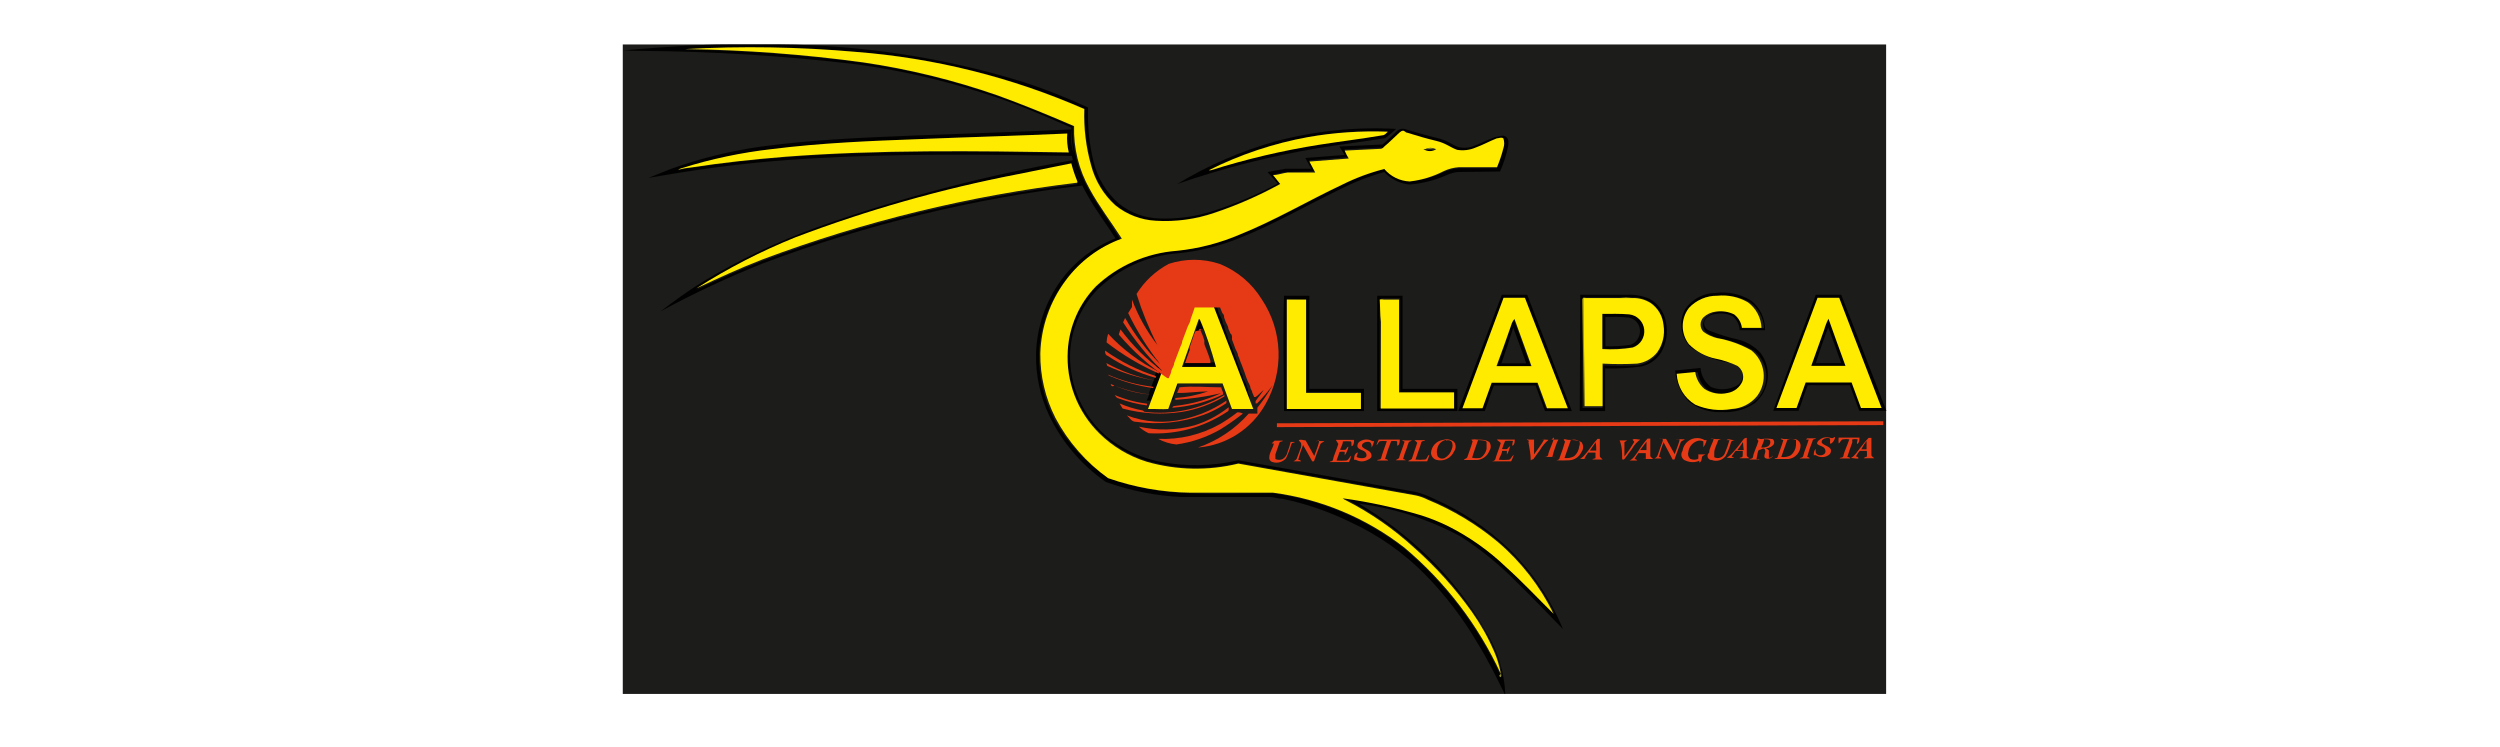 <svg width="281" height="84" viewBox="0 0 281 84" fill="none" xmlns="http://www.w3.org/2000/svg">
<g clip-path="url(#clip0_4824_12667)">
<path d="M212 5H70V78H212V5Z" fill="#1C1C1A"/>
<path d="M71.056 5.573C74.708 5.287 78.331 5 81.983 5H87.689C96.956 5.063 106.164 6.483 115.022 9.215C117.502 10.025 119.931 10.983 122.298 12.082C122.221 14.147 122.432 16.212 122.925 18.218C123.377 20.033 124.373 21.665 125.779 22.892C127.073 23.922 128.664 24.505 130.315 24.555C132.436 24.637 134.554 24.326 136.563 23.637C139 22.854 141.359 21.846 143.611 20.627L142.469 19.336L144.524 18.963H147.377C147.177 18.562 146.92 18.161 146.721 17.759L151.143 17.415L150.544 16.469L155.394 16.24C155.935 15.792 156.449 15.313 156.935 14.806C157.072 14.654 157.252 14.547 157.451 14.501C157.65 14.455 157.858 14.471 158.047 14.548C159.217 14.892 160.387 15.236 161.585 15.523C162.784 15.809 163.126 16.24 163.925 16.526C164.375 16.638 164.845 16.638 165.294 16.526C166.236 16.24 167.092 15.723 168.147 15.379C168.49 15.379 168.946 15.093 169.289 15.379C169.631 15.666 169.546 16.068 169.517 16.412C169.323 17.399 169.016 18.361 168.604 19.279L163.868 19.336C163.433 19.38 163.009 19.496 162.612 19.68C161.293 20.266 159.885 20.625 158.447 20.741C157.354 20.65 156.335 20.148 155.594 19.336C153.83 19.835 152.119 20.507 150.487 21.343C146.749 23.15 143.154 25.243 139.302 26.762C137.068 27.674 134.713 28.254 132.312 28.483C128.916 28.747 125.723 30.21 123.296 32.612C121.414 34.583 120.335 37.191 120.272 39.923C120.25 41.643 120.601 43.347 121.301 44.916C122 46.486 123.032 47.884 124.323 49.012C126.053 50.436 128.098 51.42 130.287 51.879C133.221 52.463 136.245 52.414 139.16 51.736C145.808 52.883 152.484 54.116 159.132 55.291C159.822 55.467 160.492 55.717 161.129 56.037C164.297 57.425 167.195 59.367 169.688 61.771C172.262 64.319 174.3 67.362 175.68 70.717C173.968 68.968 172.256 67.162 170.487 65.442C168.596 63.516 166.501 61.805 164.239 60.338C160.666 58.398 156.768 57.135 152.741 56.61C155.587 58.294 158.221 60.315 160.587 62.632C163.102 65.089 165.262 67.888 167.006 70.947C168.352 73.111 169.11 75.593 169.203 78.143C168.233 76.194 167.263 74.215 166.15 72.409C164.472 69.526 162.44 66.868 160.102 64.495C157.737 62.118 154.975 60.177 151.942 58.761C149.477 57.541 146.87 56.636 144.181 56.066C143.725 56.066 143.268 55.894 142.812 55.865C139.502 55.865 136.164 55.865 132.854 55.865C129.933 55.737 127.047 55.167 124.295 54.173C121.572 52.278 119.381 49.711 117.932 46.718C116.916 44.56 116.409 42.196 116.449 39.808C116.522 36.789 117.518 33.866 119.302 31.436C120.856 29.348 122.962 27.739 125.379 26.791C124.323 25.128 123.125 23.58 122.184 21.859C121.402 20.51 120.825 19.05 120.472 17.53C110.657 17.358 100.842 17.243 91.056 17.817C85.537 18.133 80.041 18.764 74.594 19.709L72.882 19.996L75.392 18.992C78.701 17.799 82.124 16.954 85.607 16.469C91.313 15.695 97.019 15.465 102.725 15.236C108.432 15.007 114.509 14.835 120.415 14.548C120.315 15.445 120.402 16.353 120.671 17.215C120.485 16.27 120.399 15.309 120.415 14.347C117.191 12.942 113.881 11.48 110.543 10.476C105.901 8.977 101.137 7.893 96.306 7.236C88.18 6.272 80.008 5.764 71.826 5.717C71.216 5.731 70.606 5.702 70 5.631C70.353 5.64 70.706 5.621 71.056 5.573ZM77.047 5.573C83.728 5.666 90.398 6.164 97.019 7.064C102.125 7.812 107.15 9.041 112.027 10.735C114.88 11.767 117.733 12.942 120.586 14.175C120.514 16.642 121.116 19.081 122.326 21.229C123.382 23.178 124.751 24.956 125.95 26.963C123.433 27.872 121.24 29.508 119.644 31.665C117.878 34.029 116.881 36.883 116.791 39.837C116.757 42.378 117.345 44.889 118.503 47.148C119.988 49.785 122.058 52.042 124.552 53.743C127.505 54.795 130.606 55.366 133.739 55.435C136.82 55.578 139.93 55.435 143.011 55.435C148.384 56.143 153.474 58.27 157.762 61.599C162.371 65.471 166.073 70.317 168.604 75.792C168.604 75.936 168.604 75.993 168.775 75.993C168.808 75.942 168.826 75.882 168.826 75.821C168.826 75.76 168.808 75.7 168.775 75.649C168.628 74.79 168.379 73.953 168.033 73.154C167.354 71.579 166.513 70.08 165.523 68.681C163.65 66.055 161.487 63.65 159.075 61.513C156.759 59.385 154.168 57.581 151.371 56.152C151.234 56.099 151.108 56.021 151 55.922C153.993 56.334 156.95 56.976 159.845 57.843C160.892 58.177 161.912 58.589 162.898 59.076C165.259 60.269 167.431 61.805 169.346 63.635C171.229 65.327 172.941 67.162 174.71 68.911C173.193 65.811 171.056 63.058 168.433 60.825C166.054 58.845 163.389 57.24 160.53 56.066C160.123 55.858 159.692 55.704 159.246 55.607L139.274 52.023C135.89 52.846 132.352 52.777 129.003 51.822C126.995 51.208 125.165 50.116 123.667 48.639C122.436 47.454 121.472 46.015 120.842 44.422C120.212 42.83 119.93 41.119 120.015 39.407C120.196 36.669 121.362 34.09 123.296 32.153C125.772 29.829 128.963 28.423 132.341 28.167C134.818 27.92 137.243 27.292 139.531 26.304C143.468 24.727 147.148 22.547 150.943 20.741C152.464 19.98 154.061 19.384 155.708 18.963C156.061 19.383 156.497 19.724 156.988 19.966C157.479 20.207 158.015 20.345 158.561 20.368C159.857 20.246 161.122 19.897 162.299 19.336C162.83 19.093 163.4 18.947 163.982 18.906H168.262C168.55 18.217 168.789 17.508 168.975 16.784C169.103 16.423 169.103 16.028 168.975 15.666C168.747 15.523 168.461 15.666 168.233 15.666C167.434 15.982 166.664 16.412 165.865 16.698C165.21 16.984 164.487 17.074 163.782 16.956C162.983 16.67 162.242 16.24 161.443 15.953C160.644 15.666 159.274 15.379 158.19 15.035C157.876 15.035 157.505 14.806 157.277 15.035C157.049 15.265 156.193 16.096 155.594 16.584C155.464 16.627 155.324 16.627 155.194 16.584L151.114 16.784C151.238 17.095 151.391 17.392 151.571 17.673L147.148 18.017L147.805 19.25L144.723 19.336C144.181 19.336 143.639 19.537 143.097 19.623L143.896 20.627C141.49 21.954 138.969 23.058 136.364 23.924C134.291 24.632 132.102 24.933 129.916 24.813C128.278 24.713 126.712 24.101 125.436 23.064C124.119 21.869 123.178 20.315 122.726 18.591C122.144 16.531 121.884 14.394 121.955 12.254C113.813 8.688 105.133 6.517 96.277 5.832C89.883 5.264 83.457 5.159 77.047 5.516V5.573ZM103.267 15.695C97.761 15.896 92.254 16.125 86.776 16.813C83.33 17.202 79.929 17.922 76.619 18.963C76.477 18.996 76.341 19.054 76.22 19.136C76.706 19.008 77.203 18.922 77.703 18.878C81.213 18.333 84.751 17.96 88.288 17.673C98.874 16.87 109.516 17.014 120.129 17.186C119.958 16.492 119.901 15.776 119.958 15.064C114.395 15.265 108.831 15.408 103.267 15.637V15.695Z" fill="#020101"/>
<path d="M143.325 15.896C147.76 14.714 152.353 14.239 156.934 14.491C156.535 14.835 156.136 15.207 155.708 15.523C153.282 15.924 150.829 16.211 148.404 16.612C142.935 17.509 137.551 18.871 132.312 20.684C135.753 18.599 139.457 16.989 143.325 15.896ZM147.034 15.408C143.162 16.095 139.406 17.331 135.878 19.078H136.107C140.092 17.822 144.164 16.864 148.29 16.211C150.658 15.838 153.026 15.551 155.394 15.15C155.651 15.15 155.822 14.892 155.993 14.749C152.992 14.652 149.989 14.873 147.034 15.408Z" fill="#020101"/>
<path d="M159.987 16.871H160.216H161.3C161.396 16.923 161.475 17.003 161.528 17.1C161.282 17.237 160.997 17.288 160.719 17.247C160.441 17.205 160.184 17.073 159.987 16.871Z" fill="#020101"/>
<path d="M91.798 25.558C101.192 22.219 110.851 19.686 120.671 17.989C120.857 18.99 121.193 19.957 121.67 20.856C109.419 22.302 97.387 25.229 85.835 29.572C81.872 31.15 78.004 32.96 74.251 34.992C75.792 33.816 77.332 32.698 78.987 31.666C83.047 29.212 87.338 27.166 91.798 25.558ZM114.337 19.594C105.824 21.289 97.472 23.716 89.373 26.849C85.496 28.412 81.771 30.332 78.245 32.583C80.699 31.436 83.181 30.289 85.721 29.314C97.104 25.05 108.951 22.163 121.014 20.713C121.185 20.713 121.014 20.512 121.014 20.426C120.762 19.81 120.552 19.178 120.386 18.534L114.337 19.594Z" fill="#020101"/>
<path d="M189.403 34.762C189.783 34.2 190.293 33.739 190.89 33.42C191.486 33.1 192.151 32.931 192.827 32.927C194.204 32.747 195.602 33.04 196.793 33.759C197.303 34.152 197.714 34.66 197.992 35.243C198.27 35.827 198.406 36.467 198.391 37.113H195.537C195.525 36.808 195.447 36.509 195.309 36.237C195.172 35.965 194.977 35.726 194.739 35.536C194.125 35.244 193.433 35.163 192.77 35.307C192.533 35.325 192.303 35.4 192.1 35.525C191.896 35.649 191.725 35.82 191.6 36.024C191.559 36.129 191.538 36.242 191.54 36.355C191.542 36.468 191.566 36.58 191.611 36.684C191.656 36.788 191.721 36.882 191.803 36.961C191.884 37.039 191.98 37.101 192.085 37.142C193.12 37.567 194.189 37.902 195.281 38.145C196.293 38.378 197.21 38.919 197.906 39.694C198.524 40.533 198.803 41.576 198.686 42.614C198.57 43.651 198.066 44.605 197.278 45.285C196.192 46.038 194.885 46.401 193.569 46.317C192.222 46.396 190.893 45.978 189.831 45.142C188.914 44.201 188.366 42.958 188.291 41.644L191.144 41.357C191.172 41.782 191.294 42.196 191.501 42.568C191.708 42.94 191.996 43.261 192.342 43.507C193.147 43.836 194.048 43.836 194.853 43.507C195.05 43.454 195.234 43.359 195.392 43.228C195.549 43.097 195.677 42.933 195.767 42.748C195.856 42.564 195.905 42.361 195.909 42.156C195.914 41.951 195.875 41.746 195.794 41.557C195.35 41.103 194.768 40.811 194.139 40.726C192.646 40.486 191.229 39.896 190.002 39.006C189.461 38.458 189.11 37.748 189.002 36.984C188.894 36.219 189.035 35.44 189.403 34.762ZM189.888 34.619C189.439 35.202 189.196 35.918 189.196 36.655C189.196 37.392 189.439 38.108 189.888 38.69C190.779 39.58 191.928 40.162 193.169 40.353C193.998 40.521 194.803 40.791 195.566 41.156C195.836 41.34 196.038 41.608 196.141 41.919C196.245 42.23 196.243 42.567 196.137 42.877C195.991 43.217 195.764 43.516 195.475 43.746C195.186 43.976 194.845 44.13 194.482 44.195C194.036 44.301 193.574 44.314 193.123 44.236C192.672 44.157 192.241 43.987 191.857 43.737C191.296 43.253 190.931 42.58 190.83 41.844L188.747 42.045C188.784 42.751 188.993 43.437 189.356 44.042C189.72 44.647 190.226 45.153 190.83 45.514C192.113 46.075 193.532 46.245 194.91 46.002C195.458 45.974 195.995 45.833 196.486 45.586C196.977 45.339 197.412 44.993 197.763 44.568C198.355 43.798 198.621 42.824 198.504 41.858C198.386 40.892 197.895 40.011 197.135 39.407C195.938 38.734 194.635 38.268 193.283 38.031C192.727 37.899 192.203 37.655 191.743 37.314C191.54 37.096 191.428 36.809 191.428 36.511C191.428 36.213 191.54 35.926 191.743 35.708C192.134 35.337 192.635 35.106 193.169 35.049C193.861 34.949 194.566 35.059 195.195 35.364C195.436 35.545 195.638 35.773 195.79 36.034C195.942 36.295 196.041 36.584 196.08 36.884H198.276C198.254 36.323 198.106 35.774 197.844 35.278C197.583 34.782 197.214 34.351 196.764 34.017C195.721 33.408 194.512 33.147 193.312 33.271C192.668 33.217 192.021 33.31 191.418 33.544C190.815 33.777 190.273 34.145 189.831 34.619H189.888Z" fill="#020101"/>
<path d="M168.804 33.127H171.657L176.678 46.202H173.654C173.312 45.227 172.941 44.281 172.599 43.335H167.919C167.52 44.252 167.235 45.285 166.892 46.202H163.896C165.532 41.844 167.168 37.486 168.804 33.127ZM169.004 33.471L164.382 45.858H166.635L167.663 42.991H172.713C173.055 43.966 173.426 44.912 173.768 45.858H176.108C174.482 41.729 172.912 37.572 171.286 33.443L169.004 33.471Z" fill="#020101"/>
<path d="M177.62 33.128H182.898C183.759 33.088 184.617 33.245 185.409 33.586C185.905 33.861 186.33 34.247 186.652 34.714C186.974 35.182 187.183 35.719 187.264 36.282C187.49 37.42 187.297 38.602 186.722 39.608C186.225 40.404 185.436 40.971 184.525 41.184C183.164 41.376 181.79 41.453 180.416 41.414C180.416 43.02 180.416 44.596 180.416 46.202H177.563L177.62 33.128ZM177.877 33.615V45.858H180.131C180.131 44.281 180.131 42.675 180.131 41.07C181.423 41.142 182.719 41.142 184.011 41.07C184.896 40.958 185.704 40.506 186.265 39.808C186.603 39.343 186.841 38.812 186.963 38.249C187.086 37.687 187.091 37.104 186.978 36.54C186.946 36.034 186.801 35.542 186.554 35.101C186.307 34.659 185.964 34.279 185.552 33.988C184.932 33.587 184.205 33.386 183.469 33.414C182.994 33.371 182.517 33.371 182.042 33.414H178.419C178.134 33.414 177.848 33.357 177.877 33.672V33.615Z" fill="#020101"/>
<path d="M204.097 33.127H206.95C208.662 37.486 210.317 41.729 212.029 46.173C211.002 46.173 209.974 46.173 208.976 46.173C208.633 45.199 208.263 44.252 207.92 43.306H204.297C203.926 43.277 203.554 43.277 203.184 43.306C202.813 44.252 202.528 45.227 202.157 46.173H199.304C200.863 41.834 202.461 37.486 204.097 33.127ZM204.297 33.471L199.675 45.858H201.929L202.956 42.991H208.12C208.462 43.966 208.833 44.941 209.176 45.858H211.487C209.917 41.729 208.291 37.6 206.722 33.471H204.297Z" fill="#020101"/>
<path d="M144.324 33.242H147.177C147.177 36.74 147.177 40.21 147.177 43.708H153.311V46.202H144.324C144.324 41.873 144.181 37.543 144.324 33.242ZM144.638 33.586V45.858H152.969V44.052C150.914 44.052 148.86 44.052 146.806 44.052V33.672L144.638 33.586Z" fill="#020101"/>
<path d="M154.795 33.242H157.648V43.708H163.811V46.202H154.795V33.242ZM155.08 33.586C155.08 34.446 155.08 35.335 155.08 36.195V45.858H163.411V44.052H157.363C157.363 40.554 157.363 37.027 157.363 33.529H155.594C155.503 33.515 155.41 33.521 155.322 33.546C155.233 33.571 155.151 33.614 155.08 33.672V33.586Z" fill="#020101"/>
<path d="M133.425 33.242H136.278L136.535 33.873C136.535 34.045 136.678 34.217 136.735 34.361L136.906 34.848C136.906 35.106 137.106 35.393 137.22 35.651C137.303 35.806 137.37 35.969 137.42 36.139C137.42 36.282 137.42 36.454 137.619 36.626V36.855L137.819 37.371L137.99 37.859C137.99 38.117 138.19 38.404 138.304 38.662C138.388 38.817 138.454 38.98 138.504 39.149C138.558 39.326 138.625 39.498 138.703 39.665L139.017 40.497L139.188 41.013L139.388 41.529C139.388 41.787 139.616 42.074 139.702 42.332C139.702 42.475 139.702 42.647 139.902 42.819C139.985 42.974 140.052 43.138 140.101 43.307L140.273 43.765V44.023C140.327 44.2 140.394 44.373 140.472 44.539C140.472 44.683 140.472 44.826 140.472 44.941V45.199H138.475V44.941C138.475 44.683 138.304 44.425 138.19 44.167C138.19 43.966 138.047 43.794 137.99 43.622V43.45C137.955 43.321 137.907 43.196 137.847 43.077C137.847 42.877 137.847 42.676 137.648 42.475H132.569C132.569 42.475 132.569 42.676 132.569 42.791C132.49 42.977 132.423 43.169 132.369 43.364C132.227 43.708 132.113 44.081 131.97 44.453C131.97 44.626 131.97 44.826 131.742 45.027C130.772 45.027 129.802 45.027 128.889 45.027C128.996 44.793 129.091 44.554 129.174 44.31V44.109L129.459 43.307L129.802 42.446V42.303C129.802 42.102 129.944 41.93 130.001 41.73V41.386V41.185V40.927V40.64C130.001 40.353 130.201 40.095 130.287 39.809C130.287 39.522 130.486 39.264 130.601 38.977L130.914 38.145L131.228 37.314C131.228 37.027 131.428 36.769 131.514 36.483L131.827 35.651L132.141 34.819C132.141 34.562 132.369 34.275 132.455 34.017L132.74 33.214L133.425 33.242ZM129.031 45.973C129.802 45.973 130.572 45.973 131.314 45.973L132.341 43.106H137.505C137.847 44.052 138.19 45.027 138.561 45.973H140.872L136.079 33.673H133.682C132.141 37.687 130.601 41.844 129.031 45.973Z" fill="#020101"/>
<path d="M180.102 35.278C181.101 35.278 182.128 35.278 183.126 35.278C183.558 35.328 183.96 35.523 184.266 35.833C184.572 36.142 184.764 36.547 184.811 36.981C184.857 37.415 184.755 37.852 184.522 38.22C184.288 38.588 183.937 38.865 183.526 39.006C182.395 39.192 181.246 39.25 180.102 39.178V35.278ZM180.444 35.622V38.92C181.399 38.954 182.354 38.896 183.298 38.748C183.504 38.667 183.692 38.544 183.85 38.387C184.007 38.23 184.131 38.043 184.214 37.836C184.297 37.629 184.337 37.407 184.331 37.184C184.326 36.962 184.275 36.742 184.182 36.54C184.065 36.294 183.883 36.084 183.657 35.933C183.432 35.782 183.169 35.694 182.898 35.68C182.156 35.594 181.272 35.622 180.444 35.622Z" fill="#020101"/>
<path d="M169.859 36.54C169.907 36.302 170.004 36.078 170.145 35.88C170.772 37.629 171.428 39.407 172.056 41.185H168.29C168.861 39.608 169.403 38.059 169.859 36.54ZM168.689 40.841H171.543C171.086 39.493 170.573 38.174 170.088 36.827C169.688 38.117 169.26 39.407 168.775 40.812L168.689 40.841Z" fill="#020101"/>
<path d="M205.039 37.056C205.158 36.639 205.321 36.235 205.524 35.852C206.151 37.601 206.779 39.378 207.435 41.156H203.583L205.039 37.056ZM204.097 40.812H206.95C206.465 39.493 206.009 38.145 205.495 36.798C204.982 38.117 204.554 39.407 204.097 40.812Z" fill="#020101"/>
<path d="M134.851 35.88C135.536 37.658 136.164 39.464 136.791 41.242H132.968L134.851 35.88ZM134.851 37.142L134.709 37.486L134.195 38.977V39.264C134.024 39.751 133.824 40.239 133.682 40.726H136.535V40.468C136.535 40.095 136.278 39.694 136.135 39.321C136.135 39.034 135.936 38.748 135.85 38.49V38.174C135.737 37.791 135.594 37.417 135.422 37.056C135.108 36.941 134.652 36.884 134.766 37.142H134.851Z" fill="#020101"/>
<path d="M77.047 5.516C83.428 5.163 89.826 5.268 96.192 5.832C105.048 6.517 113.727 8.688 121.87 12.254C121.798 14.394 122.058 16.532 122.64 18.591C123.092 20.315 124.034 21.869 125.351 23.064C126.649 24.118 128.248 24.731 129.916 24.813C132.149 24.952 134.389 24.65 136.506 23.924C139.061 23.068 141.534 21.984 143.896 20.684L143.097 19.68C143.639 19.68 144.181 19.451 144.723 19.394H147.833L147.177 18.161L151.6 17.817C151.419 17.536 151.267 17.238 151.143 16.928L155.223 16.727C155.374 16.69 155.506 16.598 155.594 16.469C156.193 15.982 156.707 15.437 157.277 14.921C157.848 14.405 157.876 14.921 158.19 14.921C159.274 15.265 160.359 15.58 161.443 15.838C162.527 16.096 162.983 16.555 163.782 16.842C164.487 16.959 165.21 16.869 165.865 16.584C166.664 16.297 167.434 15.867 168.233 15.552C168.461 15.552 168.747 15.38 168.975 15.552C169.103 15.913 169.103 16.308 168.975 16.67C168.789 17.393 168.55 18.103 168.262 18.792H163.982C163.4 18.833 162.83 18.978 162.299 19.222C161.096 19.845 159.791 20.243 158.447 20.397C157.901 20.373 157.365 20.236 156.874 19.994C156.383 19.753 155.947 19.412 155.594 18.992C153.947 19.413 152.35 20.009 150.829 20.77C147.006 22.576 143.325 24.755 139.417 26.332C137.129 27.32 134.704 27.949 132.227 28.196C128.849 28.452 125.658 29.858 123.182 32.182C121.296 34.129 120.172 36.694 120.015 39.407C119.907 41.127 120.169 42.85 120.784 44.458C121.4 46.067 122.354 47.522 123.582 48.726C125.08 50.202 126.91 51.294 128.917 51.908C132.266 52.864 135.805 52.933 139.188 52.109L159.16 55.693C159.606 55.79 160.038 55.944 160.444 56.152C163.304 57.326 165.969 58.931 168.347 60.911C170.971 63.144 173.108 65.897 174.624 68.997C172.855 67.248 171.143 65.413 169.26 63.721C167.346 61.891 165.173 60.355 162.812 59.162C161.827 58.675 160.806 58.263 159.759 57.929C156.865 57.062 153.908 56.42 150.915 56.008C151.023 56.108 151.149 56.185 151.286 56.238C154.083 57.667 156.674 59.471 158.989 61.599C161.401 63.736 163.564 66.141 165.437 68.768C166.427 70.166 167.269 71.665 167.948 73.24C168.294 74.039 168.543 74.877 168.69 75.735C166.159 70.26 162.457 65.414 157.848 61.542C153.56 58.213 148.47 56.086 143.097 55.378C140.016 55.378 136.906 55.378 133.825 55.378C130.666 55.337 127.535 54.785 124.552 53.743C122.093 51.984 120.072 49.678 118.646 47.005C117.488 44.746 116.9 42.235 116.934 39.694C117.024 36.739 118.021 33.885 119.787 31.522C121.382 29.365 123.576 27.729 126.093 26.82C124.894 24.956 123.525 23.178 122.469 21.229C121.259 19.082 120.657 16.642 120.729 14.175C117.876 12.942 115.022 11.767 112.169 10.735C107.239 9.011 102.156 7.763 96.991 7.007C90.379 6.108 83.719 5.61 77.047 5.516ZM160.216 16.756H159.988C160.202 16.904 160.455 16.983 160.715 16.983C160.975 16.983 161.229 16.904 161.443 16.756C161.397 16.74 161.349 16.731 161.3 16.727C161.129 16.648 160.943 16.61 160.755 16.615C160.567 16.619 160.382 16.668 160.216 16.756Z" fill="#FFEB00"/>
<path d="M147.034 15.408C149.991 14.892 152.994 14.69 155.993 14.806C155.822 14.949 155.651 15.207 155.394 15.207C153.026 15.609 150.658 15.896 148.29 16.268C144.164 16.921 140.092 17.88 136.107 19.136H135.878C139.403 17.369 143.159 16.114 147.034 15.408Z" fill="#FFEB00"/>
<path d="M103.267 15.638C108.831 15.408 114.395 15.265 119.958 15.007C119.9 15.719 119.958 16.435 120.129 17.129C109.516 16.957 98.874 16.813 88.288 17.616C84.751 17.903 81.213 18.276 77.703 18.82C77.203 18.864 76.706 18.951 76.22 19.078C76.341 18.997 76.477 18.939 76.619 18.906C79.929 17.865 83.33 17.145 86.776 16.756C92.254 16.068 97.761 15.838 103.267 15.638Z" fill="#FFEB00"/>
<path d="M114.337 19.594L120.415 18.361C120.581 19.006 120.79 19.638 121.042 20.254C121.042 20.254 121.185 20.54 121.042 20.54C108.98 21.991 97.132 24.878 85.749 29.142C83.21 30.117 80.728 31.264 78.274 32.411C81.8 30.16 85.525 28.24 89.401 26.676C97.497 23.604 105.839 21.235 114.337 19.594Z" fill="#FFEB00"/>
<path d="M189.831 34.618C190.239 34.177 190.733 33.827 191.284 33.59C191.834 33.352 192.428 33.234 193.027 33.242C194.227 33.118 195.436 33.379 196.479 33.988C196.929 34.322 197.298 34.753 197.559 35.249C197.821 35.745 197.969 36.294 197.991 36.855H195.794C195.755 36.555 195.657 36.266 195.505 36.005C195.353 35.744 195.151 35.517 194.91 35.335C194.281 35.03 193.576 34.92 192.884 35.02C192.35 35.077 191.848 35.309 191.458 35.679C191.255 35.897 191.142 36.184 191.142 36.482C191.142 36.78 191.255 37.067 191.458 37.285C191.918 37.626 192.442 37.87 192.998 38.002C194.35 38.239 195.652 38.705 196.85 39.378C197.609 39.982 198.101 40.863 198.219 41.829C198.336 42.795 198.07 43.769 197.478 44.539C197.127 44.964 196.692 45.31 196.201 45.557C195.71 45.804 195.173 45.945 194.625 45.973C193.247 46.216 191.828 46.047 190.545 45.485C189.941 45.124 189.435 44.618 189.071 44.013C188.708 43.407 188.499 42.722 188.462 42.016L190.545 41.815C190.646 42.551 191.011 43.224 191.572 43.708C191.956 43.958 192.387 44.128 192.838 44.207C193.289 44.285 193.751 44.272 194.197 44.166C194.56 44.102 194.901 43.947 195.19 43.717C195.479 43.487 195.706 43.188 195.852 42.847C195.958 42.538 195.96 42.201 195.856 41.89C195.753 41.579 195.551 41.311 195.281 41.127C194.518 40.762 193.713 40.492 192.884 40.324C191.728 40.096 190.665 39.527 189.831 38.69C189.383 38.107 189.139 37.391 189.139 36.654C189.139 35.917 189.383 35.201 189.831 34.618Z" fill="#FFEB00"/>
<path d="M169.003 33.472H171.4C173.026 37.6 174.596 41.758 176.222 45.887H173.882C173.54 44.912 173.169 43.966 172.827 43.02H167.662L166.635 45.887H164.381L169.003 33.472ZM169.859 36.54C169.317 38.088 168.775 39.636 168.205 41.156H172.142C171.514 39.378 170.858 37.6 170.23 35.852C170.056 36.049 169.929 36.285 169.859 36.54Z" fill="#FFEB00"/>
<path d="M177.991 33.501H183.469C184.205 33.473 184.932 33.673 185.552 34.074C185.954 34.356 186.29 34.723 186.536 35.148C186.782 35.574 186.933 36.049 186.978 36.54C187.15 37.617 186.894 38.719 186.265 39.608C185.704 40.305 184.896 40.757 184.011 40.869C182.718 40.941 181.423 40.941 180.131 40.869C180.131 42.446 180.131 44.052 180.131 45.658H178.105L177.991 33.501ZM180.102 35.278V39.235C181.246 39.307 182.395 39.25 183.526 39.063C183.937 38.922 184.288 38.645 184.522 38.278C184.755 37.91 184.857 37.473 184.811 37.039C184.764 36.605 184.572 36.2 184.266 35.89C183.96 35.581 183.558 35.385 183.126 35.336C182.128 35.25 181.101 35.278 180.102 35.278Z" fill="#FFEB00"/>
<path d="M204.296 33.472H206.722C208.291 37.6 209.917 41.729 211.486 45.858H209.175C208.833 44.912 208.462 43.937 208.12 42.991H202.955L201.928 45.858H199.674L204.296 33.472ZM205.038 37.056L203.583 41.127H207.435C206.779 39.349 206.151 37.572 205.523 35.823C205.318 36.215 205.156 36.629 205.038 37.056Z" fill="#FFEB00"/>
<path d="M129.031 45.973C130.6 41.844 132.141 37.686 133.682 33.558H136.078L140.872 45.973H138.475C138.104 44.998 137.762 44.023 137.419 43.105H132.341L131.314 45.973C130.572 46.03 129.916 45.944 129.031 45.973ZM134.737 35.88L132.854 41.242H136.678C136.164 39.407 135.622 37.658 134.852 35.88H134.737Z" fill="#FFEB00"/>
<path d="M144.638 33.672H146.806V44.166C148.86 44.166 150.915 44.166 152.969 44.166V45.973H144.638V33.672Z" fill="#FFEB00"/>
<path d="M155.223 33.672H157.249V44.109H163.44V45.916H155.194C155.223 41.787 155.194 37.687 155.223 33.672Z" fill="#FFEB00"/>
<path d="M160.216 16.756C160.373 16.685 160.543 16.649 160.715 16.649C160.887 16.649 161.057 16.685 161.214 16.756H160.216Z" fill="#91922C"/>
<path d="M177.876 33.673C177.876 33.414 178.133 33.472 178.304 33.443H182.042C182.517 33.4 182.994 33.4 183.469 33.443H177.991V45.801L177.876 33.673Z" fill="#FFEB00"/>
<path d="M155.08 33.672C155.227 33.618 155.389 33.618 155.537 33.672H157.334C157.334 37.171 157.334 40.697 157.334 44.195V33.672H155.166H155.08Z" fill="#FFEB00"/>
<path d="M155.08 33.672H155.223C155.223 37.773 155.223 41.873 155.223 45.944V36.196C155.109 35.335 155.137 34.447 155.08 33.672Z" fill="#FFEB00"/>
<path d="M134.766 37.142C134.766 36.884 135.108 36.941 134.937 37.142H134.766Z" fill="#E02220"/>
<path d="M180.045 41.07C180.045 42.675 180.045 44.281 180.045 45.858C180.045 44.252 180.016 42.647 180.045 41.07Z" fill="#BCBB1A"/>
<path d="M131.371 29.658C133.225 29.049 135.223 29.049 137.077 29.658C139.055 30.444 140.727 31.852 141.842 33.672C142.991 35.4 143.638 37.416 143.709 39.493C143.779 41.57 143.271 43.626 142.241 45.428C141.472 46.805 140.377 47.97 139.054 48.82C137.73 49.67 136.218 50.179 134.652 50.302C136.85 49.548 138.816 48.234 140.358 46.489H141.328V46.231C141.328 46.231 141.328 45.973 141.328 45.829C141.966 45.037 142.539 44.193 143.04 43.306C142.507 44.025 141.926 44.705 141.3 45.342H141.128V45.084C141.414 44.654 141.785 44.252 142.041 43.822C141.727 44.08 141.471 44.396 141.128 44.625H140.957C140.908 44.456 140.841 44.293 140.757 44.138C140.757 43.966 140.615 43.794 140.558 43.65C140.558 43.392 140.358 43.105 140.244 42.847L140.044 42.331L139.873 41.815L139.559 40.984C139.48 40.817 139.414 40.644 139.359 40.468C139.31 40.299 139.243 40.135 139.16 39.98C139.16 39.722 138.96 39.435 138.846 39.177L138.675 38.69L138.475 38.174V37.944C138.475 37.773 138.475 37.6 138.275 37.457C138.226 37.288 138.159 37.125 138.075 36.97C138.075 36.712 137.876 36.425 137.762 36.167L137.59 35.679C137.59 35.536 137.59 35.364 137.391 35.192L137.134 34.561H134.281L134.11 35.077L133.824 35.88C133.824 36.138 133.625 36.425 133.51 36.683L133.197 37.514L132.883 38.346C132.883 38.633 132.683 38.891 132.597 39.177L132.284 40.009L131.97 40.84C131.97 41.127 131.742 41.385 131.656 41.672C131.656 41.959 131.456 42.217 131.371 42.503H131.199C129.175 41.118 127.343 39.47 125.75 37.6C125.804 37.405 125.871 37.214 125.95 37.027C127.288 38.84 128.895 40.435 130.714 41.758C129.014 40.093 127.511 38.236 126.235 36.224L126.463 35.737C127.543 37.633 128.867 39.378 130.401 40.926C129.001 39.15 127.796 37.228 126.806 35.192L127.234 34.504V33.672C127.924 35.508 128.886 37.228 130.087 38.776C129.144 36.936 128.362 35.017 127.747 33.041C128.637 31.612 129.887 30.445 131.371 29.658Z" fill="#E63A16"/>
<path d="M134.766 37.142H134.937C135.109 37.502 135.252 37.876 135.365 38.26V38.575C135.365 38.833 135.565 39.12 135.65 39.407C135.793 39.779 135.936 40.181 136.05 40.554V40.812H133.197C133.339 40.324 133.539 39.837 133.71 39.349V39.063L134.224 37.572L134.367 37.228L134.766 37.142Z" fill="#E63A16"/>
<path d="M124.38 38.489C124.393 38.158 124.451 37.83 124.552 37.515C126.179 39.276 128.113 40.724 130.258 41.787V41.987C128.163 41.07 126.188 39.895 124.38 38.489Z" fill="#E63A16"/>
<path d="M124.209 39.407C125.956 40.647 127.88 41.614 129.916 42.274V42.475C128 41.944 126.18 41.112 124.523 40.009C124.209 39.894 124.209 39.636 124.209 39.407Z" fill="#E63A16"/>
<path d="M124.352 40.812C126.083 41.758 127.951 42.426 129.887 42.79C128.014 42.481 126.191 41.922 124.466 41.127L124.352 40.812Z" fill="#E63A16"/>
<path d="M124.837 43.163C126.257 43.768 127.756 44.164 129.288 44.339C127.9 44.233 126.541 43.893 125.265 43.335C124.923 43.536 124.894 43.306 124.837 43.163Z" fill="#E63A16"/>
<path d="M132.569 43.536C134.138 43.364 135.707 43.536 137.277 43.536C137.277 43.737 137.419 43.937 137.476 44.138V44.339C135.682 45.185 133.747 45.69 131.77 45.83C131.783 45.772 131.816 45.72 131.863 45.683C131.91 45.647 131.968 45.627 132.027 45.629C133.834 45.443 135.598 44.959 137.248 44.195C135.56 44.588 133.842 44.837 132.112 44.941V44.74C133.366 44.65 134.603 44.399 135.793 43.995C134.623 43.995 133.482 44.195 132.312 44.167L132.569 43.536Z" fill="#E63A16"/>
<path d="M128.632 46.288C131.753 46.67 134.912 46.005 137.619 44.396V44.568C136.166 45.422 134.571 46.005 132.911 46.288C130.665 46.638 128.372 46.511 126.178 45.916L125.835 45.342C126.677 45.709 127.558 45.978 128.46 46.145L128.632 46.288Z" fill="#E63A16"/>
<path d="M132.997 47.12C134.732 46.742 136.379 46.031 137.847 45.027V45.142V45.314C137.047 45.855 136.185 46.297 135.28 46.633C132.83 47.504 130.207 47.77 127.633 47.407C127.177 47.407 126.977 46.948 126.663 46.69C128.683 47.47 130.891 47.62 132.997 47.12Z" fill="#E63A16"/>
<path d="M134.252 47.808C135.65 47.373 136.956 46.683 138.104 45.772V45.973C138.104 46.145 138.104 46.202 137.876 46.317C135.286 48.035 132.215 48.87 129.117 48.697C128.709 48.509 128.333 48.257 128.004 47.951C130.066 48.425 132.214 48.376 134.252 47.808Z" fill="#E63A16"/>
<path d="M137.134 47.665C137.809 47.268 138.457 46.828 139.074 46.346C139.292 46.335 139.509 46.385 139.702 46.489C138.89 47.13 138.042 47.724 137.163 48.267C135.64 49.143 133.965 49.717 132.227 49.958C131.507 49.889 130.808 49.675 130.172 49.328C132.602 49.434 135.012 48.858 137.134 47.665Z" fill="#E63A16"/>
<path d="M143.525 47.578L211.686 47.349V47.779L143.525 48.009V47.578Z" fill="#E63A16"/>
<path d="M124.523 42.102C126.147 42.817 127.869 43.281 129.631 43.478V43.622C127.963 43.383 126.333 42.93 124.78 42.274C124.679 42.245 124.589 42.184 124.523 42.102Z" fill="#E63A16"/>
<path d="M125.293 44.396C126.448 44.894 127.669 45.222 128.917 45.371V45.572C127.816 45.423 126.735 45.154 125.693 44.769C125.436 44.711 125.408 44.511 125.293 44.396Z" fill="#E63A16"/>
<path d="M168.69 75.764C168.723 75.815 168.741 75.875 168.741 75.936C168.741 75.997 168.723 76.056 168.69 76.108C168.69 76.108 168.519 76.108 168.519 75.907L168.69 75.764Z" fill="#919131"/>
<path d="M204.468 49.471C204.598 49.352 204.751 49.262 204.919 49.207C205.086 49.153 205.263 49.135 205.438 49.156C205.695 49.156 205.894 49.356 206.151 49.156C206.408 48.955 206.151 49.672 205.837 49.844C205.523 50.016 205.837 49.385 205.638 49.27C205.438 49.156 204.782 49.27 204.753 49.643C204.725 50.016 205.552 50.073 205.78 50.503C205.817 50.626 205.812 50.758 205.765 50.878C205.719 50.997 205.634 51.098 205.523 51.163C205.312 51.305 205.064 51.38 204.81 51.38C204.556 51.38 204.308 51.305 204.097 51.163H203.869C203.869 50.905 203.869 50.675 204.097 50.446C204.068 50.588 204.068 50.734 204.097 50.876C204.268 51.364 205.238 51.249 205.181 50.675C205.124 50.102 204.496 50.188 204.24 49.873C204.242 49.792 204.263 49.713 204.303 49.643C204.343 49.573 204.4 49.514 204.468 49.471Z" fill="#E63A16"/>
<path d="M206.665 49.184H209.004C209.004 49.413 209.004 49.7 208.804 49.872C208.605 50.044 208.804 49.442 208.804 49.385C208.607 49.342 208.403 49.342 208.205 49.385C208.179 49.488 208.179 49.597 208.205 49.7C208.006 50.274 207.806 50.818 207.635 51.363C207.635 51.363 207.92 51.363 207.977 51.535H206.779C206.779 51.363 207.178 51.535 207.207 51.22C207.235 50.904 207.663 49.987 207.863 49.385C207.627 49.341 207.385 49.341 207.15 49.385C206.921 49.385 206.864 49.758 206.665 49.843C206.636 49.625 206.636 49.403 206.665 49.184Z" fill="#E63A16"/>
<path d="M210.031 49.213C210.031 49.213 210.231 49.213 210.345 49.213C210.345 49.844 210.345 50.474 210.345 51.134C210.345 51.306 210.545 51.363 210.659 51.507C210.26 51.507 209.86 51.507 209.489 51.507C209.532 51.456 209.584 51.415 209.643 51.385C209.702 51.356 209.766 51.339 209.832 51.335C209.86 51.116 209.86 50.894 209.832 50.675H209.033C208.865 50.867 208.721 51.079 208.605 51.306C208.605 51.306 208.833 51.306 208.89 51.478C208.947 51.65 208.319 51.478 208.034 51.478C208.491 51.249 208.719 50.79 209.033 50.417C209.341 49.996 209.674 49.593 210.031 49.213ZM209.204 50.503H209.803V49.557C209.58 49.857 209.38 50.173 209.204 50.503Z" fill="#E63A16"/>
<path d="M185.181 49.299C185.181 49.299 185.38 49.299 185.494 49.299C185.494 49.93 185.494 50.56 185.494 51.22C185.494 51.392 185.694 51.449 185.808 51.593H184.638C184.751 51.566 184.868 51.566 184.981 51.593C184.995 51.373 184.995 51.153 184.981 50.933H184.153C183.991 51.139 183.848 51.36 183.725 51.593C183.725 51.593 183.954 51.593 184.011 51.765H183.155C183.611 51.564 183.84 51.105 184.125 50.732C184.432 50.223 184.786 49.743 185.181 49.299ZM184.353 50.589H185.066C185.066 50.274 185.066 49.958 185.066 49.643L184.353 50.589Z" fill="#E63A16"/>
<path d="M186.493 49.328C186.721 49.328 187.007 49.328 187.264 49.328C187.606 49.901 187.891 50.474 188.234 51.048C188.405 50.56 188.605 50.102 188.747 49.614C188.89 49.127 188.519 49.442 188.433 49.385C188.348 49.328 189.004 49.385 189.289 49.385C189.575 49.385 188.975 49.528 188.918 49.7C188.662 50.36 188.462 50.991 188.205 51.65H188.005L186.978 49.7C186.768 50.242 186.597 50.798 186.465 51.363C186.465 51.363 186.693 51.363 186.75 51.535H185.894C186.037 51.535 186.265 51.363 186.322 51.163C186.379 50.962 186.693 50.13 186.864 49.643C187.035 49.156 186.636 49.414 186.493 49.328Z" fill="#E63A16"/>
<path d="M189.118 50.675C189.155 50.404 189.259 50.146 189.419 49.924C189.58 49.702 189.792 49.524 190.038 49.405C190.283 49.285 190.555 49.229 190.827 49.241C191.1 49.252 191.365 49.331 191.6 49.471H191.828C191.758 49.761 191.632 50.033 191.457 50.274C191.457 50.045 191.457 49.815 191.457 49.614C191.334 49.551 191.197 49.519 191.058 49.519C190.919 49.519 190.782 49.551 190.659 49.614C190.421 49.714 190.214 49.876 190.058 50.082C189.903 50.289 189.805 50.533 189.774 50.79C189.727 50.925 189.721 51.07 189.756 51.208C189.792 51.346 189.868 51.47 189.974 51.564C190.116 51.635 190.272 51.672 190.43 51.672C190.589 51.672 190.745 51.635 190.887 51.564C190.903 51.402 190.903 51.239 190.887 51.077H190.601H191.686L191.372 51.249C191.201 51.478 191.372 51.822 191.001 51.994V51.794C190.766 51.893 190.514 51.944 190.259 51.944C190.004 51.944 189.752 51.893 189.517 51.794C189.404 51.765 189.3 51.708 189.214 51.629C189.127 51.55 189.061 51.452 189.022 51.341C188.982 51.231 188.971 51.112 188.987 50.996C189.004 50.88 189.049 50.77 189.118 50.675Z" fill="#E63A16"/>
<path d="M192.342 49.356C192.342 49.213 192.684 49.356 192.856 49.356C193.027 49.356 193.284 49.356 193.455 49.356C193.626 49.356 193.112 49.356 193.084 49.586C193.055 49.815 192.684 50.388 192.684 50.876C192.684 51.363 192.684 51.306 192.684 51.392C192.787 51.445 192.899 51.477 193.014 51.486C193.13 51.495 193.245 51.48 193.355 51.442C193.464 51.405 193.564 51.345 193.65 51.268C193.736 51.19 193.806 51.096 193.854 50.99C194.065 50.495 194.246 49.988 194.396 49.471H194.054C194.282 49.27 194.596 49.471 194.881 49.471C195.167 49.471 194.625 49.471 194.568 49.7C194.51 49.93 194.254 50.761 193.968 51.249C193.791 51.484 193.542 51.656 193.259 51.739C192.977 51.822 192.675 51.81 192.399 51.707C192.301 51.712 192.204 51.684 192.122 51.628C192.041 51.573 191.98 51.492 191.948 51.399C191.916 51.305 191.915 51.204 191.944 51.109C191.974 51.015 192.034 50.933 192.114 50.876C192.114 50.331 192.513 49.844 192.627 49.299L192.342 49.356Z" fill="#E63A16"/>
<path d="M195.966 49.385C196.01 49.33 196.066 49.285 196.131 49.255C196.195 49.225 196.266 49.211 196.336 49.213C196.336 49.844 196.336 50.503 196.336 51.163C196.336 51.335 196.536 51.421 196.65 51.507H195.538C195.538 51.364 195.909 51.507 195.88 51.191C195.894 51.02 195.894 50.847 195.88 50.675H195.081L194.625 51.306L194.938 51.45C194.655 51.493 194.366 51.493 194.083 51.45C194.22 51.361 194.354 51.265 194.482 51.163C195.024 50.647 195.538 49.959 195.966 49.385ZM195.966 49.614L195.281 50.589H195.994C195.937 50.245 195.937 49.93 195.909 49.614H195.966Z" fill="#E63A16"/>
<path d="M197.506 49.356C197.506 49.184 197.82 49.356 197.963 49.356C198.388 49.284 198.822 49.284 199.247 49.356C199.3 49.399 199.343 49.454 199.373 49.516C199.403 49.578 199.418 49.646 199.418 49.715C199.418 49.783 199.403 49.852 199.373 49.913C199.343 49.975 199.3 50.03 199.247 50.073C199.03 50.276 198.744 50.389 198.448 50.389C198.59 50.43 198.718 50.51 198.819 50.618C198.819 50.847 198.819 51.134 198.819 51.363C198.819 51.593 199.161 51.363 199.304 51.191C199.265 51.272 199.21 51.344 199.142 51.403C199.074 51.462 198.995 51.506 198.909 51.533C198.823 51.56 198.733 51.569 198.644 51.559C198.555 51.55 198.469 51.522 198.391 51.478C198.163 51.22 198.533 50.876 198.391 50.56C198.248 50.245 197.963 50.56 197.763 50.56C197.563 50.56 197.535 51.163 197.449 51.478C197.364 51.793 197.678 51.478 197.763 51.65H196.65C196.65 51.507 197.021 51.65 197.05 51.306C197.078 50.962 197.478 50.159 197.649 49.557L197.506 49.356ZM198.277 49.356C198.277 49.672 198.048 49.987 197.963 50.302C198.228 50.328 198.495 50.278 198.733 50.159C198.836 50.095 198.914 49.998 198.955 49.883C198.997 49.769 198.999 49.644 198.961 49.528C198.819 49.328 198.391 49.385 198.391 49.385L198.277 49.356Z" fill="#E63A16"/>
<path d="M200.159 49.356C200.159 49.213 200.416 49.356 200.559 49.356C200.967 49.328 201.377 49.328 201.786 49.356C201.95 49.394 202.097 49.484 202.205 49.613C202.313 49.743 202.376 49.904 202.385 50.073C202.38 50.451 202.238 50.813 201.986 51.093C201.734 51.373 201.389 51.551 201.015 51.593H199.475C199.475 51.421 199.76 51.593 199.817 51.335C200.017 50.704 200.273 50.102 200.445 49.471L200.159 49.356ZM200.93 49.356C200.701 50.016 200.445 50.675 200.216 51.363C200.59 51.414 200.97 51.344 201.301 51.163C201.464 51.023 201.599 50.853 201.697 50.661C201.795 50.469 201.854 50.259 201.871 50.044C201.871 49.844 201.871 49.586 201.871 49.471C201.728 49.393 201.57 49.347 201.407 49.337C201.244 49.327 201.081 49.353 200.93 49.413V49.356Z" fill="#E63A16"/>
<path d="M203.098 49.27H204.097C204.097 49.413 203.754 49.27 203.726 49.585C203.488 50.164 203.288 50.758 203.127 51.363C203.127 51.363 203.355 51.363 203.412 51.535H202.299C202.299 51.392 202.642 51.535 202.699 51.191C202.756 50.847 203.127 50.016 203.298 49.413H203.013L203.098 49.27Z" fill="#E63A16"/>
<path d="M165.38 49.414C165.616 49.37 165.858 49.37 166.093 49.414C166.55 49.414 167.035 49.414 167.406 49.7C167.504 49.844 167.557 50.014 167.557 50.188C167.557 50.362 167.504 50.532 167.406 50.675C167.296 50.958 167.109 51.205 166.867 51.387C166.625 51.569 166.338 51.68 166.036 51.707H164.553C164.553 51.564 164.867 51.564 164.924 51.392C164.981 51.22 165.352 50.216 165.523 49.614L165.38 49.414ZM166.15 49.414C165.922 50.102 165.665 50.761 165.466 51.449C165.785 51.521 166.116 51.521 166.436 51.449C166.778 51.215 167.014 50.854 167.092 50.446C167.092 50.188 167.092 49.901 167.092 49.7C167.092 49.5 166.436 49.471 166.15 49.471V49.414Z" fill="#E63A16"/>
<path d="M168.233 49.414C168.394 49.384 168.558 49.384 168.718 49.414H170.259C170.259 49.614 170.259 49.93 170.059 50.073C169.86 50.217 170.059 49.614 170.059 49.557C169.765 49.529 169.469 49.529 169.175 49.557C169.043 49.856 168.929 50.163 168.832 50.475C169.022 50.49 169.213 50.49 169.403 50.475C169.403 50.475 169.574 50.217 169.745 50.159C169.664 50.49 169.54 50.808 169.374 51.105C169.374 50.962 169.374 50.819 169.374 50.675H168.832C168.832 51.02 168.576 51.335 168.461 51.679C168.822 51.708 169.185 51.708 169.546 51.679C169.831 51.679 169.888 51.278 170.145 51.134C170.067 51.38 169.972 51.619 169.86 51.851C169.146 51.851 168.404 51.851 167.663 51.851C167.663 51.851 168.034 51.851 168.091 51.564C168.148 51.278 168.519 50.389 168.69 49.787L168.233 49.414Z" fill="#E63A16"/>
<path d="M171.6 49.414C171.673 49.388 171.754 49.388 171.828 49.414H172.712H172.427C172.427 49.959 172.427 50.503 172.427 51.077C172.798 50.532 173.226 50.016 173.54 49.442H173.226C173.5 49.399 173.779 49.399 174.053 49.442C173.674 49.754 173.355 50.133 173.112 50.561L172.341 51.621C172.341 51.621 172.142 51.621 172.056 51.765C172.056 51.077 171.913 50.389 171.799 49.7C171.913 49.471 171.714 49.5 171.6 49.414Z" fill="#E63A16"/>
<path d="M174.339 49.413C174.538 49.413 174.795 49.413 175.024 49.413C175.252 49.413 175.337 49.413 175.451 49.413H175.166C175.042 49.62 174.946 49.841 174.881 50.073C174.718 50.493 174.584 50.924 174.481 51.363H174.795C174.711 51.388 174.622 51.388 174.538 51.363C174.225 51.363 173.939 51.363 173.625 51.363C173.625 51.363 173.996 51.363 174.025 51.077C174.053 50.79 174.453 49.958 174.624 49.413C174.795 48.869 174.424 49.471 174.339 49.413Z" fill="#E63A16"/>
<path d="M175.765 49.442C175.765 49.27 176.107 49.442 176.279 49.442C176.45 49.442 177.363 49.442 177.762 49.7C177.878 49.858 177.941 50.049 177.941 50.245C177.941 50.441 177.878 50.632 177.762 50.79C177.642 51.059 177.451 51.289 177.21 51.456C176.968 51.623 176.685 51.72 176.393 51.736C175.899 51.765 175.403 51.765 174.909 51.736C174.909 51.736 175.28 51.736 175.309 51.421C175.538 50.839 175.738 50.245 175.908 49.643L175.765 49.442ZM176.564 49.442C176.336 50.13 176.079 50.79 175.851 51.478C176.224 51.529 176.604 51.459 176.935 51.277C177.099 51.138 177.233 50.967 177.331 50.775C177.429 50.584 177.489 50.374 177.506 50.159C177.548 50.07 177.571 49.972 177.571 49.872C177.571 49.773 177.548 49.675 177.506 49.586C177.367 49.498 177.21 49.442 177.048 49.422C176.885 49.403 176.72 49.419 176.564 49.471V49.442Z" fill="#E63A16"/>
<path d="M179.56 49.328H179.817V51.249C179.817 51.449 180.045 51.507 180.131 51.65H178.961C179.071 51.573 179.198 51.523 179.332 51.507V50.876H178.504C178.345 51.095 178.202 51.325 178.076 51.564H178.362C178.107 51.607 177.846 51.607 177.591 51.564C177.742 51.495 177.877 51.398 177.991 51.277C178.561 50.675 178.989 49.93 179.56 49.328ZM179.36 49.7L178.704 50.647H179.417C179.427 50.33 179.408 50.013 179.36 49.7Z" fill="#E63A16"/>
<path d="M183.497 49.414C183.754 49.27 184.068 49.414 184.353 49.414C183.977 49.687 183.666 50.039 183.44 50.446L182.613 51.564C182.613 51.564 182.385 51.794 182.328 51.564C182.328 50.876 182.328 50.188 182.042 49.5H181.814H182.898C182.798 49.573 182.693 49.64 182.584 49.7C182.584 50.245 182.584 50.761 182.584 51.306C182.991 50.787 183.362 50.241 183.697 49.672L183.497 49.414Z" fill="#E63A16"/>
<path d="M145.979 49.5C146.178 49.328 146.492 49.5 146.749 49.5C147.091 50.073 147.377 50.675 147.719 51.249C147.89 50.761 148.09 50.303 148.233 49.786C148.375 49.27 148.004 49.643 147.919 49.586C147.833 49.529 148.489 49.586 148.775 49.586C149.06 49.586 148.432 49.758 148.404 49.93C148.147 50.561 147.919 51.22 147.69 51.851H147.491L146.464 50.016C146.253 50.56 146.072 51.115 145.921 51.679C145.921 51.679 146.178 51.679 146.235 51.851H145.379C145.379 51.851 145.693 51.708 145.75 51.564C145.807 51.421 146.064 50.704 146.235 50.274C146.278 50.114 146.278 49.946 146.235 49.786L145.979 49.5Z" fill="#E63A16"/>
<path d="M150.144 49.442C150.829 49.442 151.514 49.442 152.198 49.442C152.198 49.672 152.198 49.959 151.999 50.13C151.799 50.303 151.999 49.672 151.828 49.614C151.533 49.586 151.237 49.586 150.943 49.614C150.943 49.93 150.715 50.245 150.629 50.561C150.81 50.575 150.991 50.575 151.171 50.561C151.314 50.561 151.371 50.303 151.514 50.217C151.656 50.13 151.371 50.933 151.143 51.163V50.79C150.954 50.76 150.761 50.76 150.572 50.79L150.23 51.765C150.581 51.794 150.934 51.794 151.285 51.765C151.571 51.765 151.656 51.363 151.885 51.22C151.825 51.468 151.739 51.708 151.628 51.937C150.915 51.937 150.173 51.937 149.459 51.937C149.459 51.794 149.802 51.937 149.83 51.65C149.859 51.363 150.258 50.475 150.43 49.901L150.144 49.442Z" fill="#E63A16"/>
<path d="M152.912 49.586C153.115 49.464 153.347 49.4 153.582 49.4C153.818 49.4 154.05 49.464 154.253 49.586H154.453C154.4 49.839 154.304 50.082 154.167 50.302C154.167 50.102 154.167 49.815 153.968 49.7C153.768 49.586 153.112 49.7 153.083 50.073C153.055 50.446 153.882 50.532 154.082 50.933C154.282 51.334 154.082 51.535 153.739 51.679C153.536 51.797 153.304 51.859 153.069 51.859C152.834 51.859 152.602 51.797 152.398 51.679H152.199C152.199 51.449 152.199 51.105 152.484 50.904C152.769 50.704 152.484 51.191 152.484 51.334C152.484 51.478 153.654 51.707 153.597 51.134C153.54 50.56 152.855 50.675 152.598 50.274C152.558 50.14 152.568 49.997 152.626 49.87C152.684 49.743 152.785 49.642 152.912 49.586Z" fill="#E63A16"/>
<path d="M154.966 49.414H157.334C157.334 49.614 157.334 49.93 157.135 50.073C156.935 50.216 157.135 49.672 156.992 49.586C156.784 49.557 156.573 49.557 156.364 49.586C156.108 50.245 155.879 50.904 155.68 51.593C155.68 51.593 155.965 51.593 156.022 51.765H154.795C154.795 51.593 155.194 51.765 155.252 51.449C155.309 51.134 155.68 50.216 155.879 49.586C155.642 49.558 155.403 49.558 155.166 49.586C154.938 49.586 154.909 49.93 154.709 50.044C154.779 49.828 154.865 49.617 154.966 49.414Z" fill="#E63A16"/>
<path d="M157.591 49.499C157.625 49.479 157.665 49.469 157.705 49.469C157.745 49.469 157.784 49.479 157.819 49.499H158.703C158.599 49.574 158.483 49.632 158.361 49.672C158.259 49.914 158.173 50.163 158.104 50.417C157.941 50.798 157.808 51.191 157.705 51.593C157.821 51.61 157.929 51.66 158.019 51.736H156.877C157.02 51.593 157.248 51.593 157.277 51.392C157.305 51.191 157.705 50.245 157.876 49.643L157.591 49.499Z" fill="#E63A16"/>
<path d="M158.989 49.471C159.36 49.471 159.759 49.471 160.159 49.471C160.159 49.643 159.788 49.471 159.731 49.786C159.674 50.102 159.303 51.019 159.103 51.65C159.454 51.692 159.808 51.692 160.159 51.65C160.416 51.65 160.416 51.191 160.672 51.105C160.6 51.358 160.514 51.607 160.416 51.85C159.702 51.85 159.017 51.85 158.304 51.85C158.304 51.707 158.647 51.707 158.704 51.535L159.303 49.757L158.989 49.471Z" fill="#E63A16"/>
<path d="M162.241 49.442C162.444 49.377 162.66 49.365 162.869 49.405C163.078 49.445 163.274 49.536 163.44 49.672C163.553 49.825 163.614 50.011 163.614 50.202C163.614 50.393 163.553 50.579 163.44 50.732C163.275 51.112 162.979 51.417 162.605 51.592C162.232 51.766 161.808 51.797 161.414 51.678C161.253 51.621 161.112 51.517 161.011 51.379C160.909 51.241 160.851 51.076 160.843 50.904C160.868 50.534 161.022 50.185 161.277 49.917C161.533 49.65 161.874 49.482 162.241 49.442ZM162.555 49.442C162.33 49.48 162.12 49.581 161.948 49.733C161.777 49.885 161.651 50.082 161.585 50.302C161.472 50.617 161.472 50.962 161.585 51.277C161.672 51.402 161.8 51.491 161.947 51.528C162.094 51.564 162.249 51.547 162.384 51.478C162.577 51.372 162.747 51.229 162.884 51.057C163.021 50.885 163.123 50.687 163.183 50.474C163.24 50.348 163.269 50.211 163.269 50.073C163.269 49.934 163.24 49.798 163.183 49.672C163.11 49.579 163.008 49.515 162.894 49.489C162.78 49.463 162.66 49.477 162.555 49.528V49.442Z" fill="#E63A16"/>
<path d="M143.268 49.528H144.181C144.181 49.7 143.839 49.528 143.782 49.844L143.354 51.077C143.354 51.249 143.354 51.478 143.354 51.593C143.483 51.656 143.624 51.689 143.768 51.689C143.911 51.689 144.052 51.656 144.181 51.593C144.321 51.503 144.441 51.385 144.534 51.247C144.627 51.109 144.692 50.954 144.723 50.79C144.863 50.426 144.978 50.052 145.066 49.672H144.752H145.522C145.522 49.815 145.237 49.672 145.151 49.93C144.994 50.471 144.794 50.998 144.552 51.507C144.37 51.719 144.129 51.873 143.86 51.95C143.591 52.026 143.306 52.022 143.04 51.937C142.921 51.909 142.818 51.838 142.749 51.737C142.68 51.636 142.652 51.513 142.669 51.392C142.669 50.876 143.069 50.389 143.183 49.844H142.926L143.268 49.528Z" fill="#E63A16"/>
</g>
<defs>
<clipPath id="clip0_4824_12667">
<rect width="142" height="73" fill="white" transform="translate(70 5)"/>
</clipPath>
</defs>
</svg>

